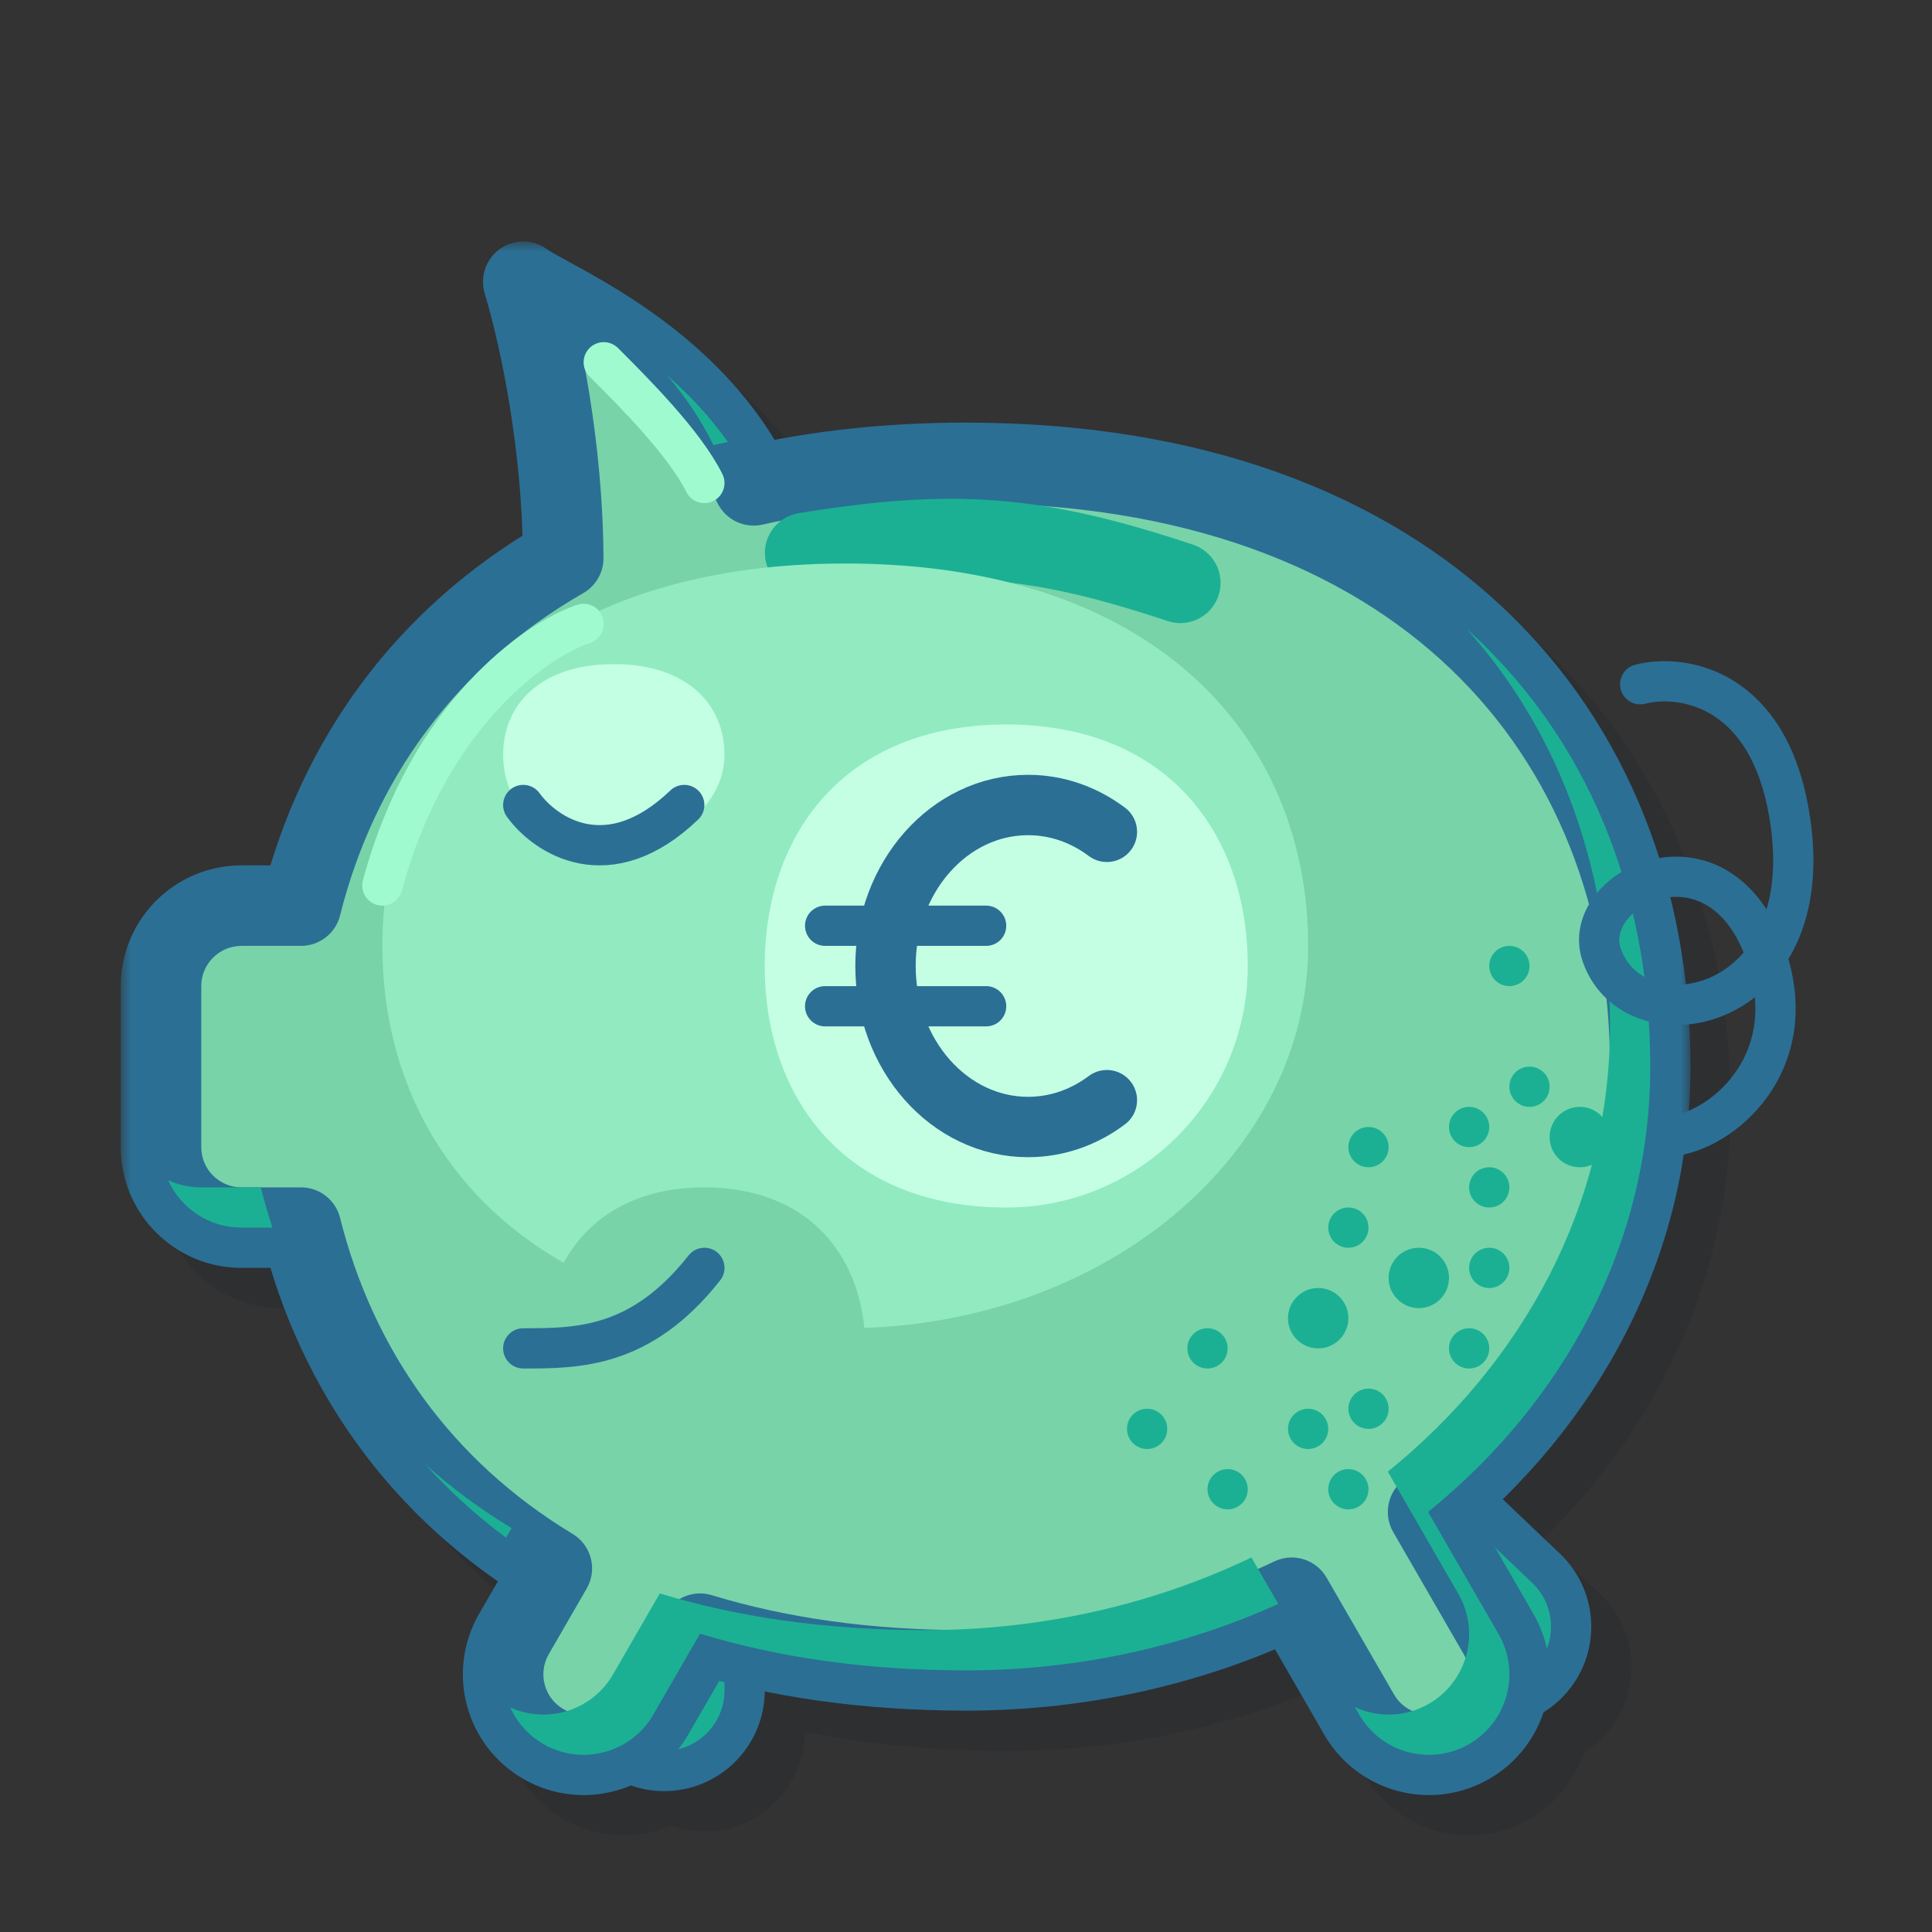 <svg width="96" height="96" fill="none" xmlns="http://www.w3.org/2000/svg"><rect width="100%" height="100%" fill="#333333" stroke="none"/><path d="M27.966 28.615C27.81 23.741 26.855 19.145 26.084 16.575C25.838 15.753 26.143 14.865 26.843 14.368C27.543 13.872 28.482 13.878 29.176 14.383C29.311 14.48 29.625 14.657 30.282 15.017L30.366 15.063C32.712 16.347 37.529 18.983 40.489 23.856C43.433 23.294 46.604 23 50 23C61.678 23 70.712 26.485 76.84 32.341C82.968 38.198 86 46.247 86 55C86 63.315 82.439 70.846 76.672 76.497L79.517 79.207C81.517 81.112 81.594 84.277 79.689 86.276C79.387 86.594 79.052 86.863 78.695 87.084C78.249 88.431 77.326 89.627 76 90.392C73.13 92.049 69.461 91.066 67.804 88.196L65.354 83.954C60.69 85.91 55.484 87 50 87C46.415 87 43.08 86.672 40 86.047C39.974 88.787 37.746 91 35 91C34.42 91 33.863 90.901 33.345 90.719C31.671 91.429 29.696 91.371 28 90.392C25.13 88.736 24.147 85.066 25.804 82.196L26.739 80.576C21.116 76.676 17.337 71.251 15.438 65H14C10.686 65 8 62.314 8 59V51C8 47.686 10.686 45 14 45H15.438C17.473 38.302 21.665 32.555 27.966 28.615Z" fill="#021024" fill-opacity="0.1"/><path d="M61.035 68.413C62.559 66.814 65.09 66.752 66.69 68.276L76.828 77.931C78.427 79.455 78.489 81.987 76.965 83.587C75.442 85.186 72.91 85.248 71.31 83.724L61.172 74.069C59.573 72.545 59.511 70.013 61.035 68.413Z" fill="#1BB093" stroke="#2B6F95" stroke-width="2" stroke-linecap="round" stroke-linejoin="round"/><path d="M33 66C35.209 66 37 67.791 37 70V84C37 86.209 35.209 88 33 88C30.791 88 29 86.209 29 84V70C29 67.791 30.791 66 33 66Z" fill="#1BB093" stroke="#2B6F95" stroke-width="2" stroke-linecap="round" stroke-linejoin="round"/><mask id="path-4-outside-1_2005_810" maskUnits="userSpaceOnUse" x="6" y="12" width="78" height="78" fill="black"><rect fill="white" x="6" y="12" width="78" height="78"/><path fill-rule="evenodd" clip-rule="evenodd" d="M37.449 24.117C34.907 18.924 29.879 16.171 27.321 14.771C26.727 14.445 26.265 14.193 26 14C26.876 16.921 27.957 22.23 27.987 27.735C21.119 31.677 16.765 37.795 14.958 45H12C9.791 45 8 46.791 8 49V57C8 59.209 9.791 61 12 61H14.958C16.714 68.005 20.879 73.983 27.421 77.931L25.536 81.196C24.431 83.109 25.087 85.556 27 86.66C28.913 87.765 31.36 87.109 32.464 85.196L34.785 81.176C38.655 82.356 43.061 83 48 83C53.859 83 59.371 81.692 64.184 79.39L67.536 85.196C68.641 87.109 71.087 87.765 73 86.66C74.913 85.556 75.569 83.109 74.464 81.196L70.96 75.127C77.745 69.642 82 61.76 82 53C82 36.431 70.555 23 48 23C44.161 23 40.643 23.389 37.449 24.117Z"/></mask><path fill-rule="evenodd" clip-rule="evenodd" d="M37.449 24.117C34.907 18.924 29.879 16.171 27.321 14.771C26.727 14.445 26.265 14.193 26 14C26.876 16.921 27.957 22.23 27.987 27.735C21.119 31.677 16.765 37.795 14.958 45H12C9.791 45 8 46.791 8 49V57C8 59.209 9.791 61 12 61H14.958C16.714 68.005 20.879 73.983 27.421 77.931L25.536 81.196C24.431 83.109 25.087 85.556 27 86.66C28.913 87.765 31.36 87.109 32.464 85.196L34.785 81.176C38.655 82.356 43.061 83 48 83C53.859 83 59.371 81.692 64.184 79.39L67.536 85.196C68.641 87.109 71.087 87.765 73 86.66C74.913 85.556 75.569 83.109 74.464 81.196L70.96 75.127C77.745 69.642 82 61.76 82 53C82 36.431 70.555 23 48 23C44.161 23 40.643 23.389 37.449 24.117Z" fill="#78D3A9"/><path d="M37.449 24.117L35.653 24.996C36.061 25.83 36.989 26.273 37.894 26.067L37.449 24.117ZM27.321 14.771L26.361 16.525V16.525L27.321 14.771ZM26 14L27.176 12.383C26.482 11.878 25.543 11.872 24.843 12.368C24.143 12.865 23.838 13.753 24.084 14.575L26 14ZM27.987 27.735L28.983 29.47C29.607 29.111 29.991 28.445 29.987 27.724L27.987 27.735ZM14.958 45V47C15.876 47 16.675 46.376 16.898 45.486L14.958 45ZM14.958 61L16.898 60.514C16.675 59.624 15.876 59 14.958 59V61ZM27.421 77.931L29.153 78.931C29.698 77.988 29.387 76.782 28.454 76.219L27.421 77.931ZM25.536 81.196L23.804 80.196L25.536 81.196ZM32.464 85.196L34.196 86.196L32.464 85.196ZM34.785 81.176L35.368 79.263C34.478 78.992 33.518 79.37 33.053 80.176L34.785 81.176ZM64.184 79.39L65.916 78.39C65.393 77.485 64.263 77.135 63.321 77.586L64.184 79.39ZM67.536 85.196L65.804 86.196L67.536 85.196ZM73 86.66L74 88.392V88.392L73 86.66ZM74.464 81.196L72.732 82.196V82.196L74.464 81.196ZM70.96 75.127L69.703 73.571C68.937 74.19 68.736 75.274 69.228 76.127L70.96 75.127ZM37.449 24.117L39.246 23.237C36.392 17.408 30.803 14.397 28.282 13.017L27.321 14.771L26.361 16.525C28.955 17.946 33.422 20.44 35.653 24.996L37.449 24.117ZM27.321 14.771L28.282 13.017C27.625 12.657 27.311 12.48 27.176 12.383L26 14L24.824 15.617C25.22 15.906 25.828 16.234 26.361 16.525L27.321 14.771ZM26 14L24.084 14.575C24.915 17.343 25.958 22.461 25.987 27.746L27.987 27.735L29.987 27.724C29.956 21.999 28.838 16.499 27.916 13.425L26 14ZM27.987 27.735L26.992 26.001C19.631 30.224 14.951 36.805 13.018 44.514L14.958 45L16.898 45.486C18.578 38.784 22.607 33.129 28.983 29.47L27.987 27.735ZM14.958 45V43H12V45V47H14.958V45ZM12 45V43C8.686 43 6 45.686 6 49H8H10C10 47.895 10.895 47 12 47V45ZM8 49H6V57H8H10V49H8ZM8 57H6C6 60.314 8.686 63 12 63V61V59C10.895 59 10 58.105 10 57H8ZM12 61V63H14.958V61V59H12V61ZM14.958 61L13.018 61.486C14.896 68.979 19.372 75.409 26.387 79.644L27.421 77.931L28.454 76.219C22.387 72.557 18.532 67.032 16.898 60.514L14.958 61ZM27.421 77.931L25.689 76.931L23.804 80.196L25.536 81.196L27.268 82.196L29.153 78.931L27.421 77.931ZM25.536 81.196L23.804 80.196C22.147 83.066 23.13 86.736 26 88.392L27 86.66L28 84.928C27.043 84.376 26.716 83.153 27.268 82.196L25.536 81.196ZM27 86.66L26 88.392C28.87 90.049 32.539 89.066 34.196 86.196L32.464 85.196L30.732 84.196C30.18 85.153 28.957 85.481 28 84.928L27 86.66ZM32.464 85.196L34.196 86.196L36.517 82.176L34.785 81.176L33.053 80.176L30.732 84.196L32.464 85.196ZM34.785 81.176L34.202 83.089C38.283 84.334 42.888 85 48 85V83V81C43.234 81 39.027 80.379 35.368 79.263L34.785 81.176ZM48 83V85C54.157 85 59.965 83.626 65.047 81.194L64.184 79.39L63.321 77.586C58.778 79.759 53.561 81 48 81V83ZM64.184 79.39L62.452 80.39L65.804 86.196L67.536 85.196L69.268 84.196L65.916 78.39L64.184 79.39ZM67.536 85.196L65.804 86.196C67.461 89.066 71.13 90.049 74 88.392L73 86.66L72 84.928C71.043 85.481 69.82 85.153 69.268 84.196L67.536 85.196ZM73 86.66L74 88.392C76.87 86.736 77.853 83.066 76.196 80.196L74.464 81.196L72.732 82.196C73.284 83.153 72.957 84.376 72 84.928L73 86.66ZM74.464 81.196L76.196 80.196L72.692 74.127L70.96 75.127L69.228 76.127L72.732 82.196L74.464 81.196ZM70.96 75.127L72.217 76.682C79.411 70.867 84 62.438 84 53H82H80C80 61.081 76.079 68.417 69.703 73.571L70.96 75.127ZM82 53H84C84 44.247 80.968 36.198 74.84 30.341C68.712 24.485 59.678 21 48 21V23V25C58.877 25 66.843 28.231 72.076 33.233C77.309 38.234 80 45.184 80 53H82ZM48 23V21C44.026 21 40.358 21.403 37.005 22.167L37.449 24.117L37.894 26.067C40.928 25.375 44.295 25 48 25V23Z" fill="#2B6F95" mask="url(#path-4-outside-1_2005_810)"/><path d="M63.516 79.698C58.864 81.807 53.59 83 48 83C43.061 83 38.655 82.356 34.785 81.176L32.464 85.196C31.359 87.109 28.913 87.764 27 86.66C26.246 86.224 25.688 85.58 25.355 84.842C27.206 85.68 29.427 84.993 30.464 83.196L32.785 79.176C36.655 80.356 41.061 81 46 81C51.859 81 57.371 79.693 62.184 77.39L63.516 79.698ZM72.856 31.228C78.936 36.695 82 44.428 82 53C82 61.759 77.745 69.642 70.96 75.127L74.464 81.196C75.568 83.109 74.913 85.556 73 86.661C71.087 87.765 68.641 87.109 67.536 85.196L67.322 84.827C68.462 85.352 69.831 85.336 71 84.661C72.913 83.556 73.568 81.109 72.464 79.196L68.96 73.127C75.745 67.642 80 59.759 80 51C80 43.425 77.607 36.508 72.856 31.228ZM21.131 72.757C22.425 73.921 23.854 74.985 25.421 75.931L25.145 76.407C23.659 75.304 22.321 74.081 21.131 72.757ZM8.354 58.644C8.856 58.871 9.413 59 10 59H12.958C13.128 59.676 13.321 60.343 13.535 61H12C10.377 61 8.981 60.033 8.354 58.644ZM33.137 18.644C34.212 19.581 35.26 20.678 36.166 21.961C35.925 22.011 35.686 22.063 35.449 22.117C34.81 20.81 34.012 19.659 33.137 18.644Z" fill="#1BB093"/><path d="M40.007 27.474C47.43 26.26 51.511 26.586 58.648 28.961" stroke="#1BB093" stroke-width="4" stroke-linecap="round" stroke-linejoin="round"/><path d="M42 28C57.258 28 65 36.507 65 47C65 57.231 55.211 65.572 42.948 65.982C42.561 62.045 39.893 59 35 59C31.569 59 29.232 60.497 28.008 62.749C22.021 59.334 19 53.555 19 47C19 36.507 26.742 28 42 28Z" fill="#92EAC1"/><path d="M62 48C62 54.627 56.627 60 50 60C42.039 60 38 54.627 38 48C38 41.373 42.039 36 50 36C57.961 36 62 41.373 62 48Z" fill="#C4FFE4"/><path d="M36 37.5C36 39.985 33.538 42 30.5 42C26.851 42 25 39.985 25 37.5C25 35.015 26.851 33 30.5 33C34.149 33 36 35.015 36 37.5Z" fill="#C3FFE3"/><path d="M29 31C26.619 31.798 21.286 35.516 19 44" stroke="#9FFAD0" stroke-width="2" stroke-linecap="round" stroke-linejoin="round"/><path d="M83.399 56.4C85.851 55.914 89.57 52.63 87.732 47.387C85.392 40.714 78.423 44.132 79.593 47.468C81.247 52.187 90.866 50.347 88.826 40.035C87.631 34 83.399 33.5 81.5 34" stroke="#2B6F95" stroke-width="2" stroke-linecap="round" stroke-linejoin="round"/><path d="M26 40C27.091 41.509 30.218 43.622 34 40" stroke="#2B6F95" stroke-width="2" stroke-linecap="round" stroke-linejoin="round"/><path d="M30 18C31.5 19.5 34 22 35 24" stroke="#9FFAD0" stroke-width="2" stroke-linecap="round" stroke-linejoin="round"/><path d="M26 67C28.7 67 31.85 67 35 63" stroke="#2B6F95" stroke-width="2" stroke-linecap="round" stroke-linejoin="round"/><circle cx="65.5" cy="65.5" r="1.5" fill="#1BB093"/><circle cx="70.5" cy="63.5" r="1.5" fill="#1BB093"/><circle cx="67" cy="61" r="1" fill="#1BB093"/><circle cx="74" cy="59" r="1" fill="#1BB093"/><circle cx="76" cy="54" r="1" fill="#1BB093"/><circle cx="75" cy="48" r="1" fill="#1BB093"/><circle cx="73" cy="56" r="1" fill="#1BB093"/><circle cx="68" cy="57" r="1" fill="#1BB093"/><circle cx="74" cy="63" r="1" fill="#1BB093"/><circle cx="73" cy="67" r="1" fill="#1BB093"/><circle cx="68" cy="70" r="1" fill="#1BB093"/><circle cx="67" cy="74" r="1" fill="#1BB093"/><circle cx="61" cy="74" r="1" fill="#1BB093"/><circle cx="57" cy="71" r="1" fill="#1BB093"/><circle cx="65" cy="71" r="1" fill="#1BB093"/><circle cx="60" cy="67" r="1" fill="#1BB093"/><circle cx="78.5" cy="56.5" r="1.5" fill="#1BB093"/><path d="M55 41.333C53.878 40.491 52.531 40 51.083 40C47.171 40 44 43.582 44 48C44 52.418 47.171 56 51.083 56C52.531 56 53.878 55.509 55 54.667" stroke="#2B6F95" stroke-width="3" stroke-linecap="round" stroke-linejoin="round"/><path d="M41 50H49" stroke="#2B6F95" stroke-width="2" stroke-linecap="round" stroke-linejoin="round"/><path d="M41 46H49" stroke="#2B6F95" stroke-width="2" stroke-linecap="round" stroke-linejoin="round"/></svg>